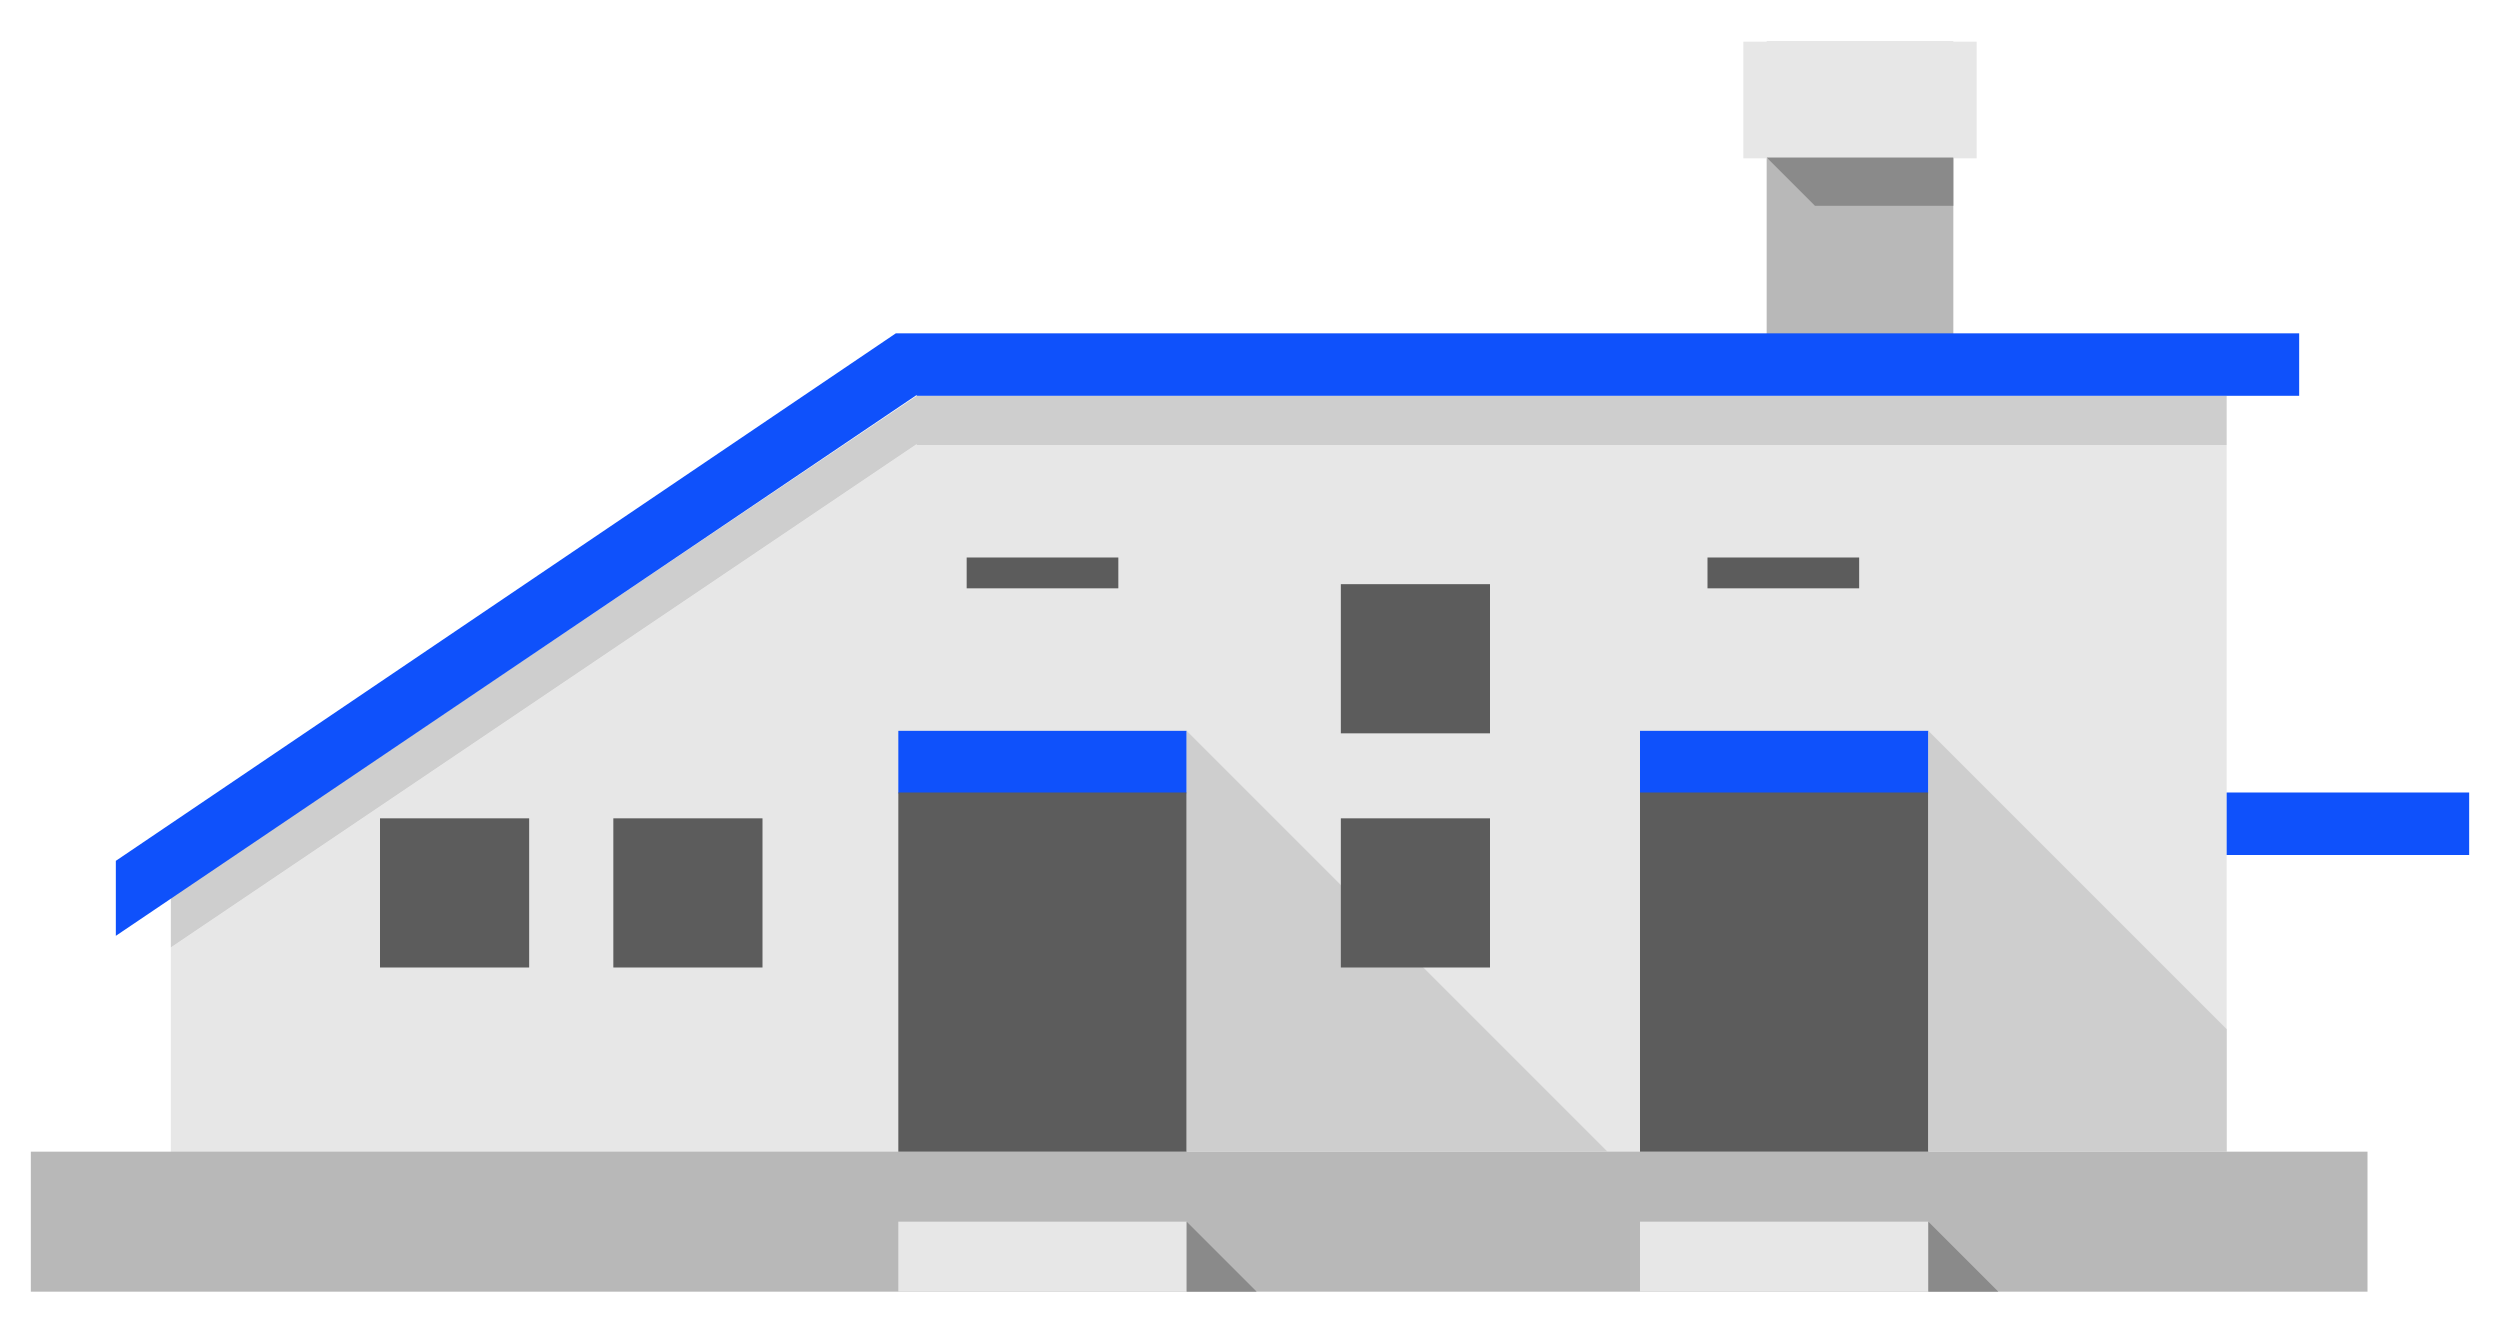 <?xml version="1.0" encoding="UTF-8"?>
<svg id="Layer_1" xmlns="http://www.w3.org/2000/svg" baseProfile="tiny" version="1.2" viewBox="0 0 300 160">
  <!-- Generator: Adobe Illustrator 29.2.1, SVG Export Plug-In . SVG Version: 2.1.0 Build 116)  -->
  <g>
    <polygon points="110 53.3 20.5 113.7 20.5 148.8 267.2 148.8 267.2 53.4 110 53.4 110 53.3" fill="#e7e7e7"/>
    <polygon points="110 47.5 20.5 107.7 20.5 113.7 110 53.3 110 53.4 267.2 53.4 267.2 47.5 110 47.5" fill="#cecece"/>
  </g>
  <g>
    <rect x="212" y="5" width="22.4" height="37" fill="#b8b8b8"/>
    <rect x="209.2" y="5" width="28" height="14" fill="#e7e7e7"/>
  </g>
  <rect x="3.7" y="138.2" width="280.4" height="16.8" fill="#b8b8b8"/>
  <rect x="267.2" y="95.1" width="29.1" height="7.5" fill="#0f51fb"/>
  <g>
    <rect x="196.8" y="87.7" width="34.6" height="7.5" fill="#0f51fb"/>
    <rect x="196.8" y="95.1" width="34.6" height="43.1" fill="#5c5c5c"/>
    <rect x="204.9" y="66.9" width="18.2" height="3.7" fill="#5c5c5c"/>
  </g>
  <g>
    <rect x="107.8" y="87.7" width="34.6" height="7.5" fill="#0f51fb"/>
    <rect x="107.8" y="95.1" width="34.6" height="43.1" fill="#5c5c5c"/>
    <rect x="116" y="66.9" width="18.2" height="3.7" fill="#5c5c5c"/>
  </g>
  <rect x="45.6" y="98.2" width="17.9" height="17.9" fill="#5c5c5c"/>
  <rect x="73.6" y="98.2" width="17.9" height="17.9" fill="#5c5c5c"/>
  <rect x="107.8" y="146.6" width="34.6" height="8.4" fill="#e7e7e7"/>
  <rect x="196.8" y="146.6" width="34.6" height="8.4" fill="#e7e7e7"/>
  <polygon points="267.2 138.2 231.4 138.2 231.4 87.7 267.2 123.5 267.2 138.2" fill="#cecece"/>
  <polygon points="142.4 138.2 142.4 87.7 192.9 138.2 142.4 138.2" fill="#cecece"/>
  <rect x="160.9" y="70.1" width="17.9" height="17.9" fill="#5c5c5c"/>
  <rect x="160.9" y="98.2" width="17.9" height="17.9" fill="#5c5c5c"/>
  <polygon points="107.5 40 13.9 103.3 13.9 112.3 110 47.4 110 47.5 275.9 47.5 275.9 40 107.5 40" fill="#0f51fb"/>
  <polygon points="150.8 155 142.4 155 142.4 146.6 150.8 155" fill="#8a8a8a"/>
  <polygon points="239.8 155 231.4 155 231.4 146.6 239.8 155" fill="#8a8a8a"/>
  <polygon points="234.4 18.9 212 18.9 217.8 24.7 234.4 24.7 234.4 18.9" fill="#8a8a8a"/>
</svg>
